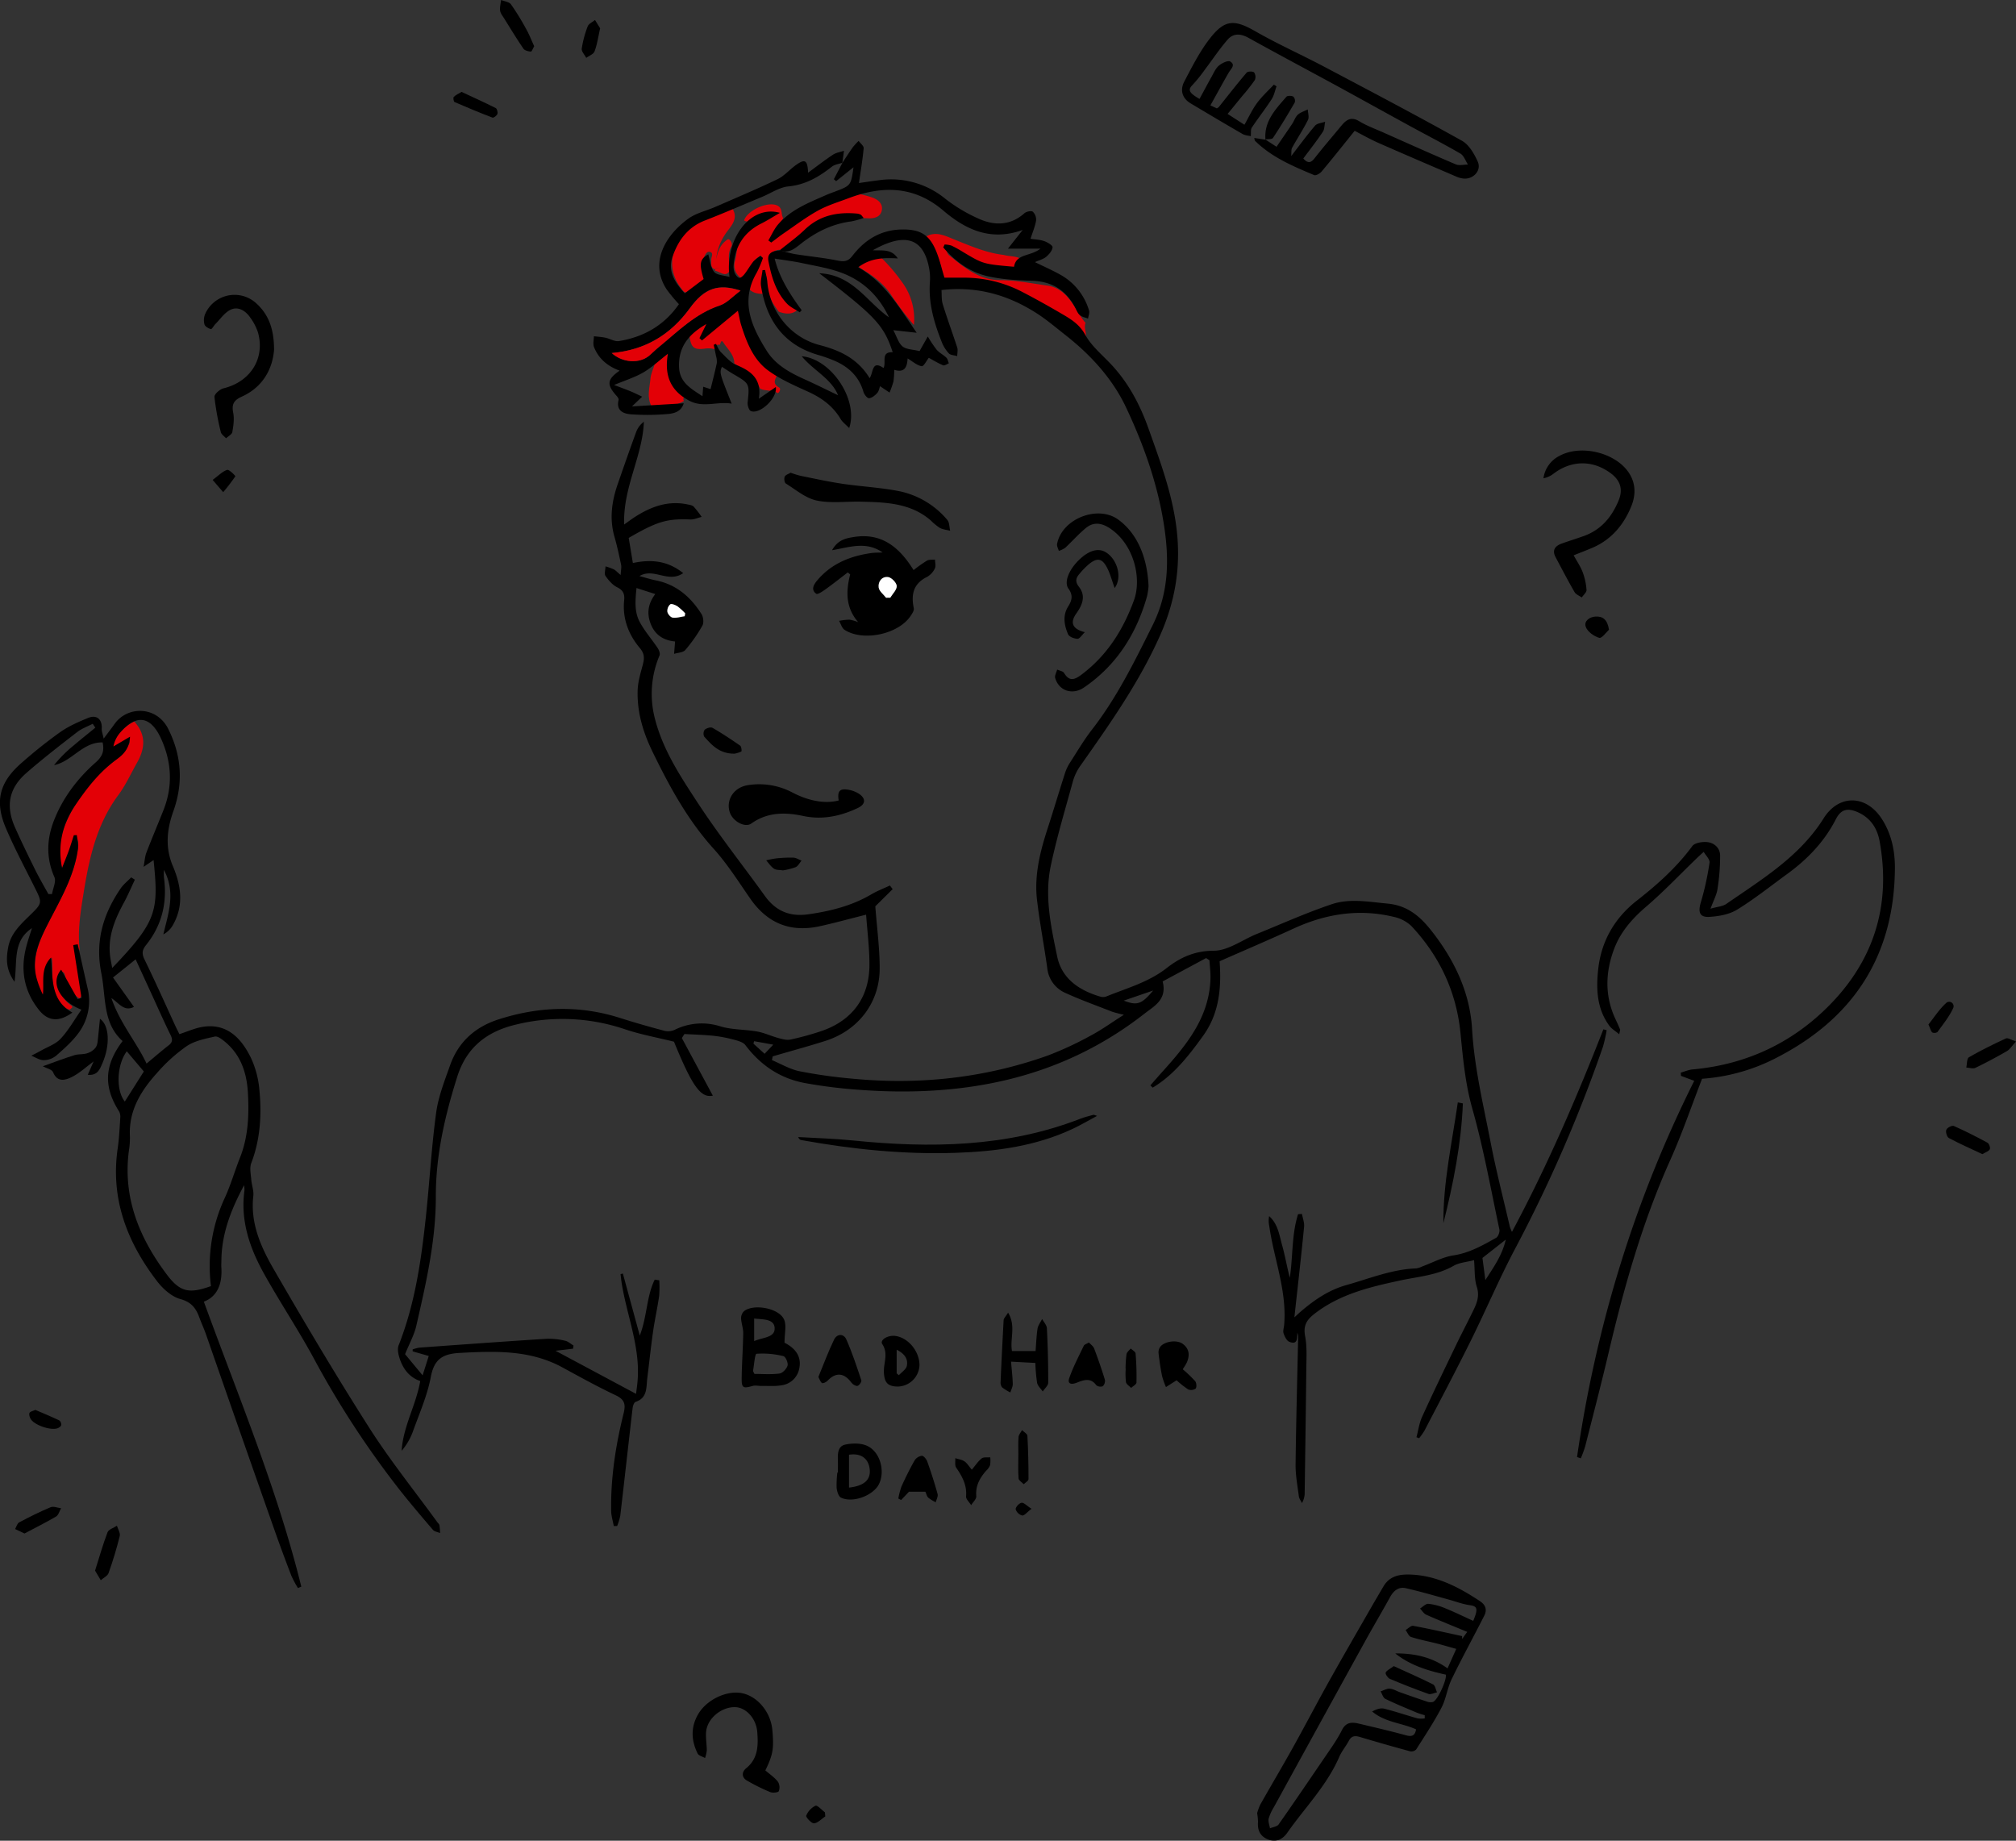 <svg xmlns="http://www.w3.org/2000/svg" id="Layer_1" data-name="Layer 1" viewBox="0 0 1034.49 944.55"><rect x="0" y="0" width="1034.49" height="944.55" fill="#333333" stroke="none"/><defs><style>.cls-1{fill:#e30006;}.cls-2{fill:#fff;}</style></defs><title>Lady Alopecia Bad Hair Day</title><path class="cls-1" d="M466.36,160a90.57,90.57,0,0,1,10.92,12.77,31.74,31.74,0,0,1,6.11,22,147.39,147.39,0,0,1-11.41-15c-3.84-5.94-9.39-10.2-15.47-13.75-1.05-.72-2.33-1.36-1-2.9C458.93,161.38,462.37,159.73,466.36,160Z" transform="translate(-14.43 -28.04)"></path><path class="cls-1" d="M414.34,156.18c-4.32.57-5.34,2.9-4.28,7,1.85,7.12,4,14,9.07,19.61a10.33,10.33,0,0,0,5.26,3.57c-3,3.23-6.58,3-10.33,1.63-2.63-3.63-5.32-7.23-5.62-12-1.17-2.1.36-4.69-1.08-6.66-.88-1.19-.28.94-1,.61h0a8.69,8.69,0,0,0,0,6.09l-.12,2.78c-2.5.05-4.91-.26-6.93-1.94-.15-4.74,3.17-8.17,4.63-12.29.57-1.62,2.22-3,1-5.44-3.94,2.07-5.26,6.17-7.71,9.25-.75.92-.64,3.32-2.95,2a7.87,7.87,0,0,1-2.68-8.5c.84-3.23.87-6.56,1.73-9.76,2.86-8,10.17-10.93,17.69-14.86-5.3.37-8.89,2.8-12.78,4.4a2.45,2.45,0,0,1-2-.55c1.84-5.2,11.87-9.69,16.74-7.75,3.3,1.31,2.05,4.52,3.32,6.63-1.75,3.44-5.61,5.69-5.32,10.74,12.07-12.5,27.38-18.7,43.45-23.46,2.51.69,5.08,1.22,7.52,2.1,3,1.06,5.54,3.06,5,6.44s-3.56,4.37-6.81,4.24l-3.92-.18c-6.25-3.59-17.76-1.59-24.82,4.57-3.25,2.84-6.46,5.71-9.8,8.45a14.49,14.49,0,0,1-4.55,3C416.22,156,415.33,156.57,414.34,156.18Z" transform="translate(-14.43 -28.04)"></path><path class="cls-1" d="M375.58,160.31c-.12,1.81-.16,3.62-.39,5.42-.25,2,3.06,4.07,1.5,5.11-3.32,2.21-6.23,4.91-9.52,7-1.54,1-2.73-1.29-3.69-2.55-8.57-11.28-3.27-28.11,11-34.42,5.11-2.25,10.53-3.83,15.81-5.72,2.66,4.24.38,7.66-2.08,10.81-3.71,4.76-6,10-6.19,15.16.51-3.69,1.88-7.74,6-10.37,1.13.25,1.53,1.15,1.87,2.1a3.68,3.68,0,0,1-.05,1.44c-2.2,3.75-1.34,7.65-.56,11.56-1.86,5.32-5.07,1.64-7.79,1.17a.92.92,0,0,1,.34-1.21,3.16,3.16,0,0,1,1.85-.28,2.49,2.49,0,0,0-1.27,0,1.9,1.9,0,0,0-1.19.72c-2.45-1-1.71-3.09-1.8-5-.07-1.34,1.33-3.32-.55-3.91S376.28,158.86,375.58,160.31Z" transform="translate(-14.43 -28.04)"></path><path class="cls-1" d="M413.53,219.68c-.89,2.5-3.33,5,.73,7.23.84.45.5,2.14-.72,2.9a6.89,6.89,0,0,0-4.37-1.28c-1.61-.31-3.31-.26-4.77-1.17-2.67-6-7.89-9.47-13.17-12.83,0-4.5-3.47-7.32-5.59-10.7-1.29-2-1.36.66-2,1.21-2.19-.81-1.27,1.89-2.48,2.19a11.71,11.71,0,0,0-5.27-.25c-5.35.65-6.81-.62-7.6-6.16,2.46-3.77,5.35-7,10.14-7.7l-.08-.08c-.67,2.47-3.21,4-3.63,8.14,6.92-4.94,12.7-9.6,17.68-15.27.61-.22.84-1.82,1.88-.53,1,11.37,5.64,21.15,12.95,29.83C409,217.32,411.61,218,413.53,219.68Z" transform="translate(-14.43 -28.04)"></path><path class="cls-1" d="M367.23,231.92c-1.2.07-2.85-.32-1.88,1.9-5.2,2.83-10.61,4.38-16.55,2.74-2.61-4.64-1-9.5-.59-14.26.23-2.58,1.51-5,2.21-7.52l7.22-7.83C355.75,217.53,358.43,225.87,367.23,231.92Z" transform="translate(-14.43 -28.04)"></path><path class="cls-1" d="M488.71,150c5.56-3.85,10.51-1,15.78,1.08,8.13,3.24,16.21,6.79,25.06,7.78,3.31,1,7.14.23,9.87,3-.85.74-2.53,1.6-2.44,2.21.7,5.14-2.57,2.71-4.89,3-10,1.31-17.47-4-25.28-8.74-1.91-1.15-3.74-2.81-6.35-2.37a3.09,3.09,0,0,0,1.42,3.42c7.61,6.12,15,12.34,25.79,12.42,8.07,0,16.13,1.68,24.18,2.79,6.93.95,10.9,5.93,14.38,11.31,1.71,2.64,3.08,5.49,5.25,7.82-1.07,2.61.77,5.24-.07,7.86-1.34-1.38-1.26-3.54-3.18-4.73-14.39-8.93-28.43-18.54-45.3-22.48a61.84,61.84,0,0,0-19.83-1.35c-3.48.33-4.93-.47-5.27-4.31A28.44,28.44,0,0,0,488.71,150Z" transform="translate(-14.43 -28.04)"></path><path class="cls-1" d="M83.3,398.27c6.09,6.58,5.7,13.63,1.54,21-3.21,5.64-5.9,11.67-9.75,16.83-11,14.84-14.85,32.11-17.7,49.78-1.55,9.65-3.2,19.32-2.11,29.18-1.51,3.72-.44,7.43,0,11.15v0c.45,3.21,1.6,6.32,1.49,9.62-.7,1.45,0,3.43-1.64,4.52A15.79,15.79,0,0,1,48,529.48c-.25-1.25-.47-3-2.16-2.75-1.49.23-1.45,2-1.62,3.27-.44,3.27,1.09,6.09,2.14,9a15.55,15.55,0,0,0,4.77,5.11,1.24,1.24,0,0,1,.39.9l-1.29,1.13c-5-1.14-6.23-5.36-7.73-9.35-2-5.23-.69-10.8-1.44-17.34-4.58,5.16-3.42,10.5-3.64,15.51.22,1.34,1.3,3-1.25,3.27-5.15-8.9-4.78-18-1.2-27.34,3.24-8.42,7.93-16.11,11.86-24.17,3.51-7.2,6.34-14.63,7.51-22.6a10.57,10.57,0,0,0-.85-7.05c-2.68,6-3.8,12-6.72,17.3-2.55-4.68-2.33-15.29,1.11-23.27a81.6,81.6,0,0,1,24.23-31.8c3.29-2.63,6.3-5.39,8.37-9.08.39-.69.91-1.51.1-2.26s-1.59-.22-2.23.26c-2.06,1.54-4.06,3.17-7,5.45C73.2,405.8,77.33,401.31,83.3,398.27Z" transform="translate(-14.43 -28.04)"></path><path d="M414.43,156.39a73.74,73.74,0,0,0,7.61,2c7.37,1.19,14.83,1.87,22.13,3.34,3.31.67,5.41.52,7.6-2.33,6.39-8.31,14.55-13.43,25.48-13.6,9.11-.14,14,2.48,17.51,11,1.77,4.24,2.79,8.79,4.31,13.73,2.89,0,6.18,0,9.48,0A64.52,64.52,0,0,1,539.31,178c7.09,3.68,14.07,7.61,21,11.68,4.33,2.56,8.26,5.17,11,10.16,3.13,5.68,8.54,10.14,13.12,15,9.11,9.64,15.05,21,19.46,33.43,6.14,17.28,12.56,34.41,14.48,52.87s-1,35.77-8.67,53c-10.83,24.31-26,45.7-41.14,67.21a25.92,25.92,0,0,0-3.68,8c-3.92,14.28-8.2,28.51-11.26,43-3.31,15.65.13,31.27,3.3,46.54,2.38,11.47,11.44,17.47,22.32,20.62a4.65,4.65,0,0,0,2.88-.14c10.6-4.31,21.71-7.31,31-14.6,6.88-5.37,14.32-8.84,24.11-8.87,7.37,0,14.7-5.6,22.09-8.6,12.76-5.18,25.37-10.85,38.4-15.24,9.27-3.13,19-1.25,28.71-.35,10.49,1,16.92,6.77,22.78,14.26,11.56,14.78,19.51,31.38,20.6,50.12,1.15,19.78,5.79,38.84,9.51,58.09,2.81,14.54,6.54,28.91,9.87,43.35a22.4,22.4,0,0,0,1.09,2.64c18.2-34,33.12-68.72,46.91-103.94l1.69.45a75.87,75.87,0,0,1-1.93,8.56,735.34,735.34,0,0,1-45,103.47c-8.26,15.59-15.14,31.89-23,47.71-7.61,15.35-15.64,30.49-23.54,45.7a33.81,33.81,0,0,1-2.76,3.92l-1.38-.5c.94-3.51,1.43-7.22,2.91-10.48,5.59-12.28,11.47-24.43,17.31-36.59,2.66-5.55,5.53-11,8.24-16.53,2.11-4.28,4.23-8.3,2.5-13.61-1.3-4-.95-8.54-1.4-13.65-3.69,1-7.51,1.19-10.48,2.89-8.52,4.9-18,5.51-27.25,7.5-15.61,3.35-31.19,7-44.26,17.22-3.92,3.06-5.72,6-4.7,11.36,1.07,5.65.65,11.61.6,17.44-.21,20.83-.53,41.66-.82,62.49a10.81,10.81,0,0,1-1.4,5.75c-.55-1.16-1.44-2.28-1.6-3.49-.7-5.44-1.73-10.92-1.67-16.37.24-21.66.84-43.31,1.31-65a5.52,5.52,0,0,0-.42-2.52c-.13,2.89.18,6.37-4.14,4.61-1.36-.55-2.38-2.71-2.92-4.35-.41-1.27.18-2.86.3-4.31,1.49-17.54-5.27-33.84-7.65-50.8a12.54,12.54,0,0,1-.06-5c4.55,4,5.23,9.78,6.71,15.07s2.44,11,3.9,16.56c1.65-10.86.89-22.08,4.24-32.64l2-.13c.39,2.2,1.3,4.45,1.09,6.59-1.38,14.23-3,28.44-4.56,42.66-.1.95-.21,1.9-.42,3.82,1.62-1.48,2.54-2.36,3.5-3.18,6.91-5.87,14.22-10.87,23.16-13.38,11.84-3.32,23.31-8.09,35.84-8.56a11.45,11.45,0,0,0,3.28-1.07c5.27-1.93,10.39-4.78,15.82-5.6,8.19-1.23,15-5.16,21.89-9,1.08-.6,2-3,1.7-4.34-4.39-20.68-8.12-41.57-13.86-61.88-3.64-12.86-4.8-25.75-6.09-38.81-2.08-21.12-10.67-39.44-25.11-54.89a18.69,18.69,0,0,0-8.9-4.74c-17.87-4.36-35-1.7-51.6,5.93-12.49,5.74-25.14,11.13-38,16.79.92,13,.07,26.41-8.42,38.18-7.34,10.18-15,20.13-25.91,26.67L604.72,585c2.08-2.36,4.14-4.73,6.24-7.07,12.37-13.73,24-27.86,24.61-47.63.1-3.17-.33-6.35-.52-9.52l-1.71-1.12-22.31,12c2.44,9.34-4.49,12.75-9.33,16.54-43.88,34.29-94.55,43.24-148.58,38.9a250.37,250.37,0,0,1-25.75-3.32c-12.64-2.36-22.67-9.14-30.45-19.44-1.12-1.48-3.58-2.18-5.56-2.71a71.3,71.3,0,0,0-10.71-2.07c-5-.52-10-.63-15-.92-.45.69-.9,1.38-1.34,2.07l15.9,29.55c-6.16,1.32-10.5-4.63-19.94-27.69-8.77-2.17-17.05-3.65-24.94-6.3a100,100,0,0,0-56.12-2.48c-14.94,3.54-25.36,11.64-30.14,26.74-6.33,20-11,40.25-11,61.24.08,22.76-5,44.61-10,66.52-1.1,4.8-3.62,9.28-5.78,14.64l9,10.86,3.15-9.94-8.26-2.37c0-.35,0-.7,0-1a18.94,18.94,0,0,1,3.53-.92c21.75-1.57,43.5-3.15,65.27-4.54a36,36,0,0,1,9.39,1c1.55.31,2.91,1.61,4.35,2.46-.07.54-.15,1.08-.22,1.63l-9,1.07,41.32,22.11c.24-2.09.63-4.59.81-7.1,1.29-17.13-5.47-33-8.15-49.44-.26-1.62-.41-3.26-.62-4.89l1.19-.31,8.68,31.83c3.83-9.93,3.41-20.1,7.67-28.7l2.33.34a57.09,57.09,0,0,1-.06,8c-.88,6.09-2.24,12.12-3.11,18.22-1.14,8-2,16.14-3,24.22-.55,4.7.12,9.92-6,11.95-.81.27-1.39,2.14-1.53,3.33-2.14,18.36-4.16,36.73-6.31,55.08a29.52,29.52,0,0,1-1.62,5.29l-1.71,0c-.48-2.62-1.33-5.25-1.36-7.88-.25-16.94,2.33-33.57,6.4-49.94,1.16-4.65.53-7.1-4.05-9.27-9.33-4.41-18.38-9.42-27.45-14.36-16.59-9-34.38-8.34-52.45-7.39-8.85.46-13.28,3.13-15,12.43-1.85,9.72-6,19-9.36,28.42a31.87,31.87,0,0,1-5.59,9.38c.76-12.47,7.35-23.33,9.55-35.78-5.65-1.93-8.94-6.35-10.68-11.91-.63-2-1.14-4.62-.41-6.44,8.41-21.28,11.59-43.64,14-66.15,1.88-17.7,2.85-35.52,5.24-53.15,1.13-8.3,4.33-16.4,7.16-24.39,4.23-12,12.88-19.69,24.84-23.54,20.69-6.65,41.5-7.4,62.41-.73,7.61,2.43,15.3,4.61,23,6.65a8.24,8.24,0,0,0,5.11-.63A31.23,31.23,0,0,1,384,554.68c6,1.84,12.66,1.56,18.94,2.67,3.68.66,7.16,2.33,10.79,3.32,2,.55,4.31,1.22,6.27.82A146.55,146.55,0,0,0,435,557.43c16.51-5.28,25.65-17.37,25.57-34.61,0-8.57-1.12-17.14-1.7-25.42-8.79,2.19-16.42,4.33-24.15,6-14.95,3.18-26.68-1.74-35.39-14.37-6-8.63-11.63-17.62-18.63-25.37-13.49-14.93-22.87-32.24-31.54-50.1-4.79-9.86-7.88-20.24-7.53-31.27.14-4.4,1.5-8.81,2.64-13.12.85-3.21,1-5.6-1.5-8.58-5.85-6.95-9-15.19-8.06-24.51.31-3.14-.42-5.13-3.57-6.68-2.39-1.17-4.41-3.55-6-5.82-.76-1.13,0-3.24,0-4.91a32.11,32.11,0,0,1,4.19,1.5c1,.49,1.74,1.39,3.58,2.94.13-2.45.51-3.93.23-5.28-1-4.72-2-9.46-3.33-14.08-2.76-9.4-1.48-18.47,1.65-27.46s6.23-17.93,9.51-26.84a11.71,11.71,0,0,1,3.86-5c-.65,17.74-10.77,33.59-10.12,52.74,2.31-1.64,3.68-2.67,5.11-3.61,8.33-5.43,17.17-8.82,27.34-6.72,1.13.24,2.52.42,3.24,1.16a51.25,51.25,0,0,1,4.08,5.26c-1.94.47-3.89,1.4-5.81,1.32-11.95-.46-16.84.9-31.63,9.46.69,4.11,1.39,8.32,2.14,12.88,9.28-1.95,17.71-1.29,25.82,5.18-7.62,5.39-15.1-2.93-22.43,1.53,3.1.82,5.73,1.67,8.42,2.21,10.49,2.1,17.85,8.51,23.37,17.22,1,1.55,1.33,4.53.49,6a79,79,0,0,1-8.79,12.53c-1.13,1.31-3.77,1.34-5.72,1.95l.49-6.35c-5.1-.49-9.88-2.7-12.33-8.62-2.31-5.59-1.63-10.65,2.18-15.71l-9.64-3.1c-.62,6.31-1.15,12.17,1.65,17.4,2.53,4.74,6.19,8.87,9.2,13.38.69,1,1.36,2.79,1,3.77a50.4,50.4,0,0,0-2.37,32.59c4.13,16.12,13.26,29.82,22.15,43.4,10.66,16.28,22.83,31.58,34.21,47.4,5.62,7.81,12.73,10.86,22.43,9.47,11.36-1.63,22.2-4.34,32.17-10.18,3-1.79,6.39-3.07,9.6-4.58l1.41,1.87-8.9,8.81c.84,11.26,2.28,21.65,2.24,32-.06,17.49-11,31.63-27.69,37-9,2.87-18.13,5.32-27.21,8l-.39,1.91c4.71,2,9.26,4.7,14.16,5.72a254.09,254.09,0,0,0,26.68,3.77c34.32,3.37,67.91-.2,100.46-11.73A172.08,172.08,0,0,0,574,559.51c5.56-2.92,10.69-6.66,17.15-10.76a59.7,59.7,0,0,1-6-1.55c-8-3.13-16.17-6.06-24-9.63a15.58,15.58,0,0,1-9.32-12.73c-1.62-11.71-3.91-23.33-5.27-35.06-1.49-12.84,1.69-25.14,5.66-37.26,3-9.32,5.8-18.73,8.8-28.06a23.36,23.36,0,0,1,2.64-5.35c3.61-5.6,7-11.39,11.08-16.64,12.89-16.57,22-35.24,31.31-53.92,8.29-16.71,8.38-34,5.56-51.74-3.32-20.9-10.42-40.77-19.37-59.73-7-14.82-18.2-27-31.2-37.19-5.08-4-10-8.2-15.5-11.63-14.36-9-30-13.43-48-11.39.18,2.27-.06,4.94.66,7.31,2.3,7.45,5,14.76,7.42,22.18.43,1.34,0,2.94,0,4.42-1.48-.44-3.4-.46-4.33-1.42a18.53,18.53,0,0,1-3.64-5.89c-3.9-9.81-6.83-19.84-6.05-30.62a27.52,27.52,0,0,0-.37-7c-2.91-15.85-12.42-18.66-28.93-9.4,4.78.32,9.52-.9,12.83,4.21-7.4-.45-13.9-.23-20.3,4.52,13.8,7.86,21,20.58,30,33.62l-12-1.33c1.79,3.34,2.63,6.61,4.74,8.34,1.95,1.59,5.26,1.53,8.73,2.39.92-1.65,2.34-4.15,4.22-7.48a64.94,64.94,0,0,0,4.53,6.77c1.4,1.59,3.44,2.6,5,4.09.7.68.87,1.91,1.28,2.9-1,.38-2.26,1.35-3,1-2.68-1.14-5.19-2.68-7.3-3.83-1.05,1.31-2.64,4.49-3.64,4.31-2.43-.42-4.59-2.4-7.23-4-.23,4.26-1.41,7.56-6.87,5.85a42.25,42.25,0,0,1-.4,6,47.87,47.87,0,0,1-2,5.68L466,226.21c-.3.8-.51,2.44-1.41,3.47-1.1,1.24-2.71,2.55-4.22,2.71-.85.1-2.48-1.89-2.85-3.2-2.36-8.24-8-13.22-15.61-16.35a74.92,74.92,0,0,0-7.55-2.63c-17.79-5.15-26.62-17.8-29.4-35.34-.42-2.63.46-5.47.74-8.21l1.33-.07c.4,2.17,1,4.32,1.17,6.5,1.4,15.14,12.09,28.19,26.74,32,10.43,2.69,19.67,7,25.72,17,2.06-2.94,1-9.43,7.14-5.21,1.58-2.8-1.65-8.35,4.71-8.1-4.55-13.81-8.57-18.16-37.69-40.52,17.21.71,24.54,14.82,35.78,22.62-5.19-11-13.34-18.81-24.48-22.92-6.36-2.34-13.19-3.44-19.86-4.86-4.65-1-9.39-1.57-14.33-2.37,2.37,9.64,7.77,18.24,13.88,26.5l-1,1.06c-2.21-1.47-4.8-2.58-6.58-4.47-5.69-6-7.93-13.78-9.47-21.67-.85-4.35,2.22-5.38,5.75-5.6ZM776.62,684.93c4-6.36,8.51-12.33,10.51-20.81l-12,9.42C775.61,677.13,776.11,681,776.62,684.93ZM365.78,344.26l.24-1.43a31.1,31.1,0,0,0-3.95-3.6c-1.08-.71-3-1.52-3.72-1a4.5,4.5,0,0,0-1.46,3.8c.22,1.16,1.64,2.82,2.71,3C361.6,345.22,363.71,344.54,365.78,344.26ZM591.07,541.5c6.92,2.66,9.15,1.9,15.1-5.19Zm-184.3,27.28,4.46-4.68-9.83-1.79c-.12.42-.24.84-.37,1.26Z" transform="translate(-14.43 -28.04)"></path><path d="M139.68,636.23c-6.44,12-11.41,24.37-11.64,38.12,0,1.5-.13,3,0,4.5.41,8-2,14.42-9,17.14,17.69,48.68,37.68,96.14,50,146.22l-1.73.73a55.42,55.42,0,0,1-3.36-6.31q-4.14-10.73-8-21.56Q138,764.13,120.28,713.17c-1-3-2.39-5.87-3.47-8.84-1.74-4.82-4-8.1-9.83-9.69-4.53-1.24-9-5.29-12-9.21-15.33-20-23.9-42.2-20.17-68,.76-5.26,1-10.61,1.35-15.93a5.64,5.64,0,0,0-.64-3.18c-8-12.56-7.63-23.56,1.81-36.07C67,553,68.88,539.71,66.43,527.47c-3.28-16.37.89-30.28,9.85-43.44,1.47-2.17,3.63-3.86,5.47-5.77l1.89,1.19c-1.85,3.9-3.52,7.89-5.57,11.67-4.95,9.08-8.76,18.38-6.91,29.06.25,1.45.54,2.9.86,4.56,23-24,23.88-29.19,21.22-55.36l-5.13,3.48c.6-3.16.69-5.35,1.44-7.3,2.81-7.31,5.88-14.51,8.76-21.79,4.85-12.29,4.26-24.45-1.11-36.43-5.13-11.45-12.52-13.71-21.68-2.68a15,15,0,0,0-2.88,6.41l8.51-5c-.29,6.19-3.52,9.22-6.84,11.64C65.5,424.1,59,432.46,53,441.34c-6.66,9.9-9.06,20.64-6.72,32.05,1.4-3.58,2.49-6.18,3.44-8.83s1.74-5.28,2.6-7.93l1.53-.07c.24,2.21.91,4.46.64,6.6-1.81,14.22-9,26.32-15.38,38.77-4.41,8.65-8.58,17.47-6,27.64a47.72,47.72,0,0,0,3.33,8.87c.74-6.44-1.41-13.31,4.19-19.06,1,10.58-.46,21.94,10.93,28.24-6.86,5-12.47,4.52-17.13-1.32-7.33-9.18-9.5-19.65-6.86-31.06.8-3.5,2-6.91,3.25-10.93-10.09,6.73-7.37,17.17-8.94,27.53-4.52-6.35-4.3-12-3.24-17.74,1.29-7,6.24-11.59,11-16.25,6.66-6.48,6.58-6.45,2.44-14.73-5-10-10.25-19.84-14.61-30.09-5.88-13.79-3.36-23.6,8-33.49a246.5,246.5,0,0,1,19.92-15.87c4.29-3,9.28-5.18,14.17-7.2,4.54-1.87,7.38.67,7.08,5.58-.07,1.26.47,2.55,1,5,2.51-3.37,4.12-5.47,5.66-7.62,6.51-9.13,21.51-9.32,27.51,2.75,6.87,13.81,7.72,27.75,2.58,42.12-3.37,9.42-4.28,18.69-.24,28.21,4.33,10.21,5.75,20.58-.3,30.73a11.94,11.94,0,0,1-4.6,4.26c2.55-10.83,6.5-21.36.3-33.07a33,33,0,0,0,0,3.84c1.79,12.86-1,24.56-9.18,34.72-2.07,2.57-2.22,4.49-.74,7.51,5.48,11.22,10.56,22.64,15.79,34,.69,1.47,1.44,2.91,2.08,4.21,3.91-1.29,7.42-2.87,11.1-3.59,13.16-2.56,20.82,5.82,25.71,16a49,49,0,0,1,4.24,16.33c1.2,12.68.47,25.27-4.19,37.43-.94,2.46-.21,5.62,0,8.44s1.37,5.66,1.06,8.38c-1.63,14.11,3.95,26.36,10.59,37.85,15.84,27.39,32,54.63,49,81.3,10.65,16.68,23.13,32.19,34.79,48.23.39.54,1,1,1.12,1.63a35.19,35.19,0,0,1,.34,4c-1.25-.53-2.89-.73-3.69-1.66-5.75-6.69-11.47-13.43-16.95-20.35A472,472,0,0,1,175.41,725c-8-14.75-17.38-28.78-25.55-43.47-7.3-13.12-12.11-27.07-10-42.53A13,13,0,0,0,139.68,636.23Zm-17,51.79a83,83,0,0,1,7.24-45.6c3-6.61,5-13.66,7.7-20.43,4.26-10.82,4.67-22.11,4-33.47-.61-10.11-3.7-19.32-11.87-26-1.47-1.21-3.65-2.91-5.09-2.58-5,1.13-10.31,2.17-14.41,4.9a83.16,83.16,0,0,0-15.15,13.67c-8.3,9.18-14.71,19.4-14,32.6a39.91,39.91,0,0,1-.54,7.47c-3.16,24.22,5.45,44.88,19.62,63.68C106.88,691.1,111.59,692,122.66,688ZM67.09,409c-10.35-.2-15.65,9.77-24.92,11.66a66.66,66.66,0,0,1,10.1-10.12c3.64-3.09,7.38-6.07,11.08-9.1l-1.35-2c-2.69,1.41-5.66,2.45-8,4.28-8.82,6.83-17.67,13.66-26.07,21-9,7.86-10.68,17-5.75,28,3.25,7.29,6.75,14.48,10.3,21.64,2.09,4.23,4.5,8.31,6.77,12.46l1.86,0c.48-2.94,2.24-6.42,1.24-8.7-4.24-9.67-4-19.15-.37-28.69,4.51-11.73,11.95-21.61,21.23-29.88C66.63,416.61,68.16,413.83,67.09,409ZM89.62,573.81c3.65-3,7.42-6.31,11.36-9.37,2.22-1.72,2-3.26.85-5.54-3.43-7-6.6-14.19-9.86-21.3-2.62-5.69-5.23-11.38-7.94-17.28l-11.61,9.32,10.76,15.08c-5.2,2.65-7.8-2.12-11.6-4.53C75.92,553,84.74,563.26,89.62,573.81Zm-10.14-6.3c-5.21,7.07-5.62,20.07-1,25.77l9.76-15.42Z" transform="translate(-14.43 -28.04)"></path><path d="M446.72,111.55c-1.82.65-4,.89-5.4,2-6.64,5.24-13.51,9.29-22.34,10.15-4.58.44-8.9,3.45-13.34,5.3-9.83,4.08-19.59,8.34-29.5,12.19-8.89,3.44-13.84,10.42-16.67,18.8-2.45,7.24,1.34,13.15,6.33,18.57l9.69-7.32c-2.38-8-2-10.12,2.38-12.7.91,3,1.13,6.69,3,9,1.4,1.74,4.94,1.74,7.9,2.63-2.55-19.56,10.82-37.25,25.87-32.9-3.76,2.17-6.52,3.95-9.44,5.41-8.84,4.4-13.54,11.53-14.3,21.29a8.82,8.82,0,0,0,.46,3.9c.45,1.11,1.4,2.47,2.4,2.74.71.19,2.07-1.08,2.77-2,1.63-2.1,2.91-4.47,4.59-6.53a18.42,18.42,0,0,1,3.5-2.68l1.32,1a57.59,57.59,0,0,1-3.14,7.44c-8.66,14.68-2.83,27.62,5,40.12,4.47,7.17,11.68,11.19,19.23,14.6,5.86,2.65,11.62,5.51,17.45,8.3-3.5-8.62-12.6-12.65-18.64-20,15.07,1.28,29.24,22.28,24.34,36.83-1.71-1.77-3.41-3-4.37-4.6-4-6.77-9.91-11-16.94-14.15-6.79-3.09-13.78-6.13-19.78-10.44C401.22,213,397.65,204.05,394.8,195c-.69-2.2-1.06-4.52-1.74-7.5l-18.42,15.23-1.29-1.18c1.1-2.25,2.21-4.5,3.55-7.22-9.08,5.14-14.58,11.88-14,22.44.42,7.65,6.2,10.76,12,14.59.13-1.76.22-3,.36-4.87l3.79,1.23c1.08-4.42,2.26-8.9,3.21-13.43a10.29,10.29,0,0,0-.44-3.68c-.35-1.89-.77-3.76-1.16-5.64l1.17-.48c.84,1.45,1.42,3.17,2.57,4.3,2.47,2.4,4.89,5.33,7.94,6.56,7.68,3.11,13.07,7.32,11.48,17.29l8.72-6c.87,5.83-8.38,14.23-12.84,12.32-1-.44-1.79-3-1.62-4.47,1-9.51,1.07-9.61-7.34-14.49-2-1.16-3.91-2.49-5.86-3.74-1.28,3.12-1.28,3.12,5,18.9-7.52-1.25-14.58,2.31-21.78-1.51-9.58-5.09-12.9-12.93-10.93-24.09-4.67,3.62-8.36,7.11-12.63,9.6s-9,3.94-15,6.43c3.67,1.4,6.21,2.31,8.7,3.35,1.94.8,3.81,1.76,5.7,2.65l-5.21,5L365.28,235c-1.31,4.32-5,5.21-8.18,5.48a118.22,118.22,0,0,1-18.91.16c-3.91-.29-7.71-1.9-6.33-7.41.14-.56-.51-1.46-1-2-5.21-5.83-5-8.45,1.53-13-6.18-2.26-10.81-6.12-13.16-12.13-.63-1.6-.06-3.67-.05-5.52,2,.24,4,.35,5.93.76,2.33.49,4.76,2.07,6.9,1.73,12.85-2.1,23.37-8.17,30.8-18.95a88.2,88.2,0,0,1-6.16-7.38c-9.52-14.32-.09-28.48,10.94-36.46,4.05-2.94,9.39-4.09,14.1-6.16C392.29,129.48,403,125,413.4,120c3.64-1.76,6.42-5.2,9.83-7.53,4.32-3,5.59-2.2,5.86,4.19,4.58-3.35,8.57-6.47,12.79-9.25,1.61-1.06,3.74-1.35,5.63-2q-.43,3.12-.85,6.24ZM328.32,209.2c5.54,5,14.11,5.54,19.13,1.39,1.66-1.38,3.17-3,4.84-4.32,9.87-8.06,18.82-17.32,31.46-21.51,3.67-1.22,6.61-4.63,10.69-7.62-11.48-3.74-18.56-1.22-26,9C358.57,199.75,345.63,207.67,328.32,209.2Z" transform="translate(-14.43 -28.04)"></path><path d="M823.67,775.71c9.82-67.46,29.55-131.92,60.14-193.05L877,580.11c0-.55-.07-1.1-.1-1.65,2-.57,4-1.47,6.06-1.65,24.93-2.24,47-11.61,65.39-28.31,26.15-23.79,37-53.49,30.59-88.75-1.21-6.71-4.7-12.08-11.25-14.95-5.29-2.32-8.61-1.47-11.2,3.6-5.92,11.58-14.61,20.59-25,28.14-8.48,6.17-16.71,12.76-25.62,18.24-4,2.47-9.35,3.44-14.17,3.74-5.2.34-6-2.42-4.5-7.46a145.64,145.64,0,0,0,4.46-20.35c.26-1.66-1.92-3.69-3-5.55-1.22,1.12-2.45,2.23-3.65,3.38-8.6,8.29-16.83,17-25.89,24.76-7.15,6.12-13.11,12.91-16.4,21.63-4.58,12.12-4.91,24.37.82,36.37.79,1.65,1.52,3.33,2.22,5,.11.25-.09.63-.44,2.46-2-1.69-3.84-2.73-5-4.27-6.53-8.77-6.9-19-5.78-29.19,1.59-14.41,8.5-26.27,19.88-35.17,10.56-8.25,20.41-17.07,28.41-27.93,1.23-1.67,5-2.26,7.43-2.06,3.77.3,6.77,3,6.83,6.85a107.48,107.48,0,0,1-1.35,17.26c-.45,3.06-2.07,5.94-3.59,10.09,3.23-1,6.17-1.09,8.21-2.51,18.3-12.69,37.57-24.27,49.85-43.87,7.77-12.4,21.8-12.22,29.88.34,4.93,7.64,6.75,16.37,6.69,25.29-.32,44.87-21.24,77-60.88,97.3a97.46,97.46,0,0,1-38.07,10.71c-5.56,14.34-10.3,28.31-16.32,41.71-14.26,31.79-23.67,65-31.63,98.83-3.77,16-7.94,32-12,48a65.44,65.44,0,0,1-2.26,6.23Z" transform="translate(-14.43 -28.04)"></path><path d="M659.52,958.43a25.39,25.39,0,0,1,1.66-4.46c5.4-9.56,11-19,16.36-28.59,6.15-11,12-22.24,18.13-33.27,7.21-12.92,14.62-25.73,22-38.58,2.19-3.83,4.44-7.63,6.67-11.44,3.54-6,9.43-6.37,15.35-6,12.83.88,23.77,6.68,34.24,13.62,2.89,1.92,3.61,4.47,2.18,7.31-5.52,10.93-11.44,21.66-16.77,32.67-2.25,4.64-2.86,10.1-5.23,14.65-3.87,7.4-8.52,14.39-13,21.45a3.52,3.52,0,0,1-3.07.93q-12.9-3.51-25.72-7.34c-2.54-.77-4.39-.67-5.78,2s-3.61,5.25-4.85,8.12c-6.36,14.76-17.68,26.1-26.7,39-2.23,3.2-5.47,5-9.56,3.55s-5.84-4.6-5.47-9A30.76,30.76,0,0,0,659.52,958.43Zm107.8-93c-7.24-3-14.16-5.77-21-8.79-1.29-.57-2.16-2.1-3.22-3.2,1.43-.85,2.93-2.52,4.28-2.41a30.2,30.2,0,0,1,8.59,2.25c4.89,2,9.63,4.31,14.44,6.5,2.59-6.26,2.13-7.54-1.83-8.07-3.65-.5-7.17-1.88-10.75-2.86-7.31-2-14.58-4.15-22-5.83-3.66-.84-6.26,1.24-8.07,4.52-4.17,7.57-8.58,15-12.76,22.57q-23.51,42.62-46.91,85.29a23.4,23.4,0,0,0-2.66,5.87c-.34,1.53.41,3.29.68,4.95,1.51-.64,3.64-.85,4.44-2,8.12-11.54,16-23.22,24-34.91,3-4.4,6.11-8.75,8.47-13.47,2.1-4.2,5.16-4.17,8.74-3.32,8.09,1.92,16.2,3.8,24.23,6,3.21.88,4.58-.09,5.09-3.08-7.46-3.34-16-3.58-22.55-9.18,2.16-1.11,4.31-1.89,6.15-1.43,5.79,1.44,11.44,3.39,17.18,5a14,14,0,0,0,3.66,0l0-1.65a39.3,39.3,0,0,1-3.77-1.18c-5.52-2.33-11.07-4.58-16.45-7.2-1.16-.57-1.63-2.53-2.43-3.85,1.58-.5,3.18-1.48,4.72-1.38,1.75.11,3.43,1.2,5.15,1.81,4.55,1.6,9.09,3.22,13.67,4.73a5.34,5.34,0,0,0,3.34.27c2.62-1.1,7.12-11.52,6.63-14-9.5-2.08-18.39-4.86-26-10.9,9.65-.06,18.71,1.79,26.84,7.68,1.51-3.38,2.89-6.48,4.47-10-3.65-1-6.65-1.92-9.69-2.7-4.51-1.15-9.11-2-13.53-3.44-1.18-.38-1.86-2.32-2.77-3.55,1.31-.76,2.77-2.36,3.89-2.15,8.41,1.55,16.75,3.47,25.11,5.27,0,.49,0,1,0,1.47Z" transform="translate(-14.43 -28.04)"></path><path d="M663.62,99.55l5.85,3.81c2.87-4.2,5.51-8,8.08-11.84,1-1.52,1.57-3.47,2.86-4.64s3.37-1.82,5.1-2.69c.07,1.83.8,4,.08,5.42-2.46,4.89-5.49,9.48-8.14,14.28-.5.91-.27,2.22-.46,4.25,4.7-6.07,8.28-11,12.28-15.64,1.06-1.23,3.4-1.34,5.15-2-.38,1.76-.28,3.83-1.21,5.21-3.12,4.68-6.61,9.11-10,13.67,2.06,2.28,3.65,2.59,5.68,0,4.52-5.76,9.29-11.32,14-17,2.43-2.91,4.91-4.61,9-2.14,3.79,2.32,8.06,3.86,12.15,5.68,12.44,5.53,24.85,11.13,37.39,16.45,1.79.76,4.17.11,6.28.12-1.27-1.93-2.11-4.61-3.91-5.65-8.62-5-17.53-9.58-26.3-14.37-11.82-6.46-23.58-13-35.41-19.47-15.63-8.52-31.36-16.86-46.92-25.5-4.09-2.27-7.83-2.53-10.83.91-4.1,4.72-7.59,10-11.38,15a81.36,81.36,0,0,1-6.61,8.24c-2.47,2.48-1.88,4,3.6,7.15,2.13-3.92,4.21-7.86,6.4-11.75,1-1.87,2-4.05,3.55-5.34s4.6-2.8,5.77-2.12c3,1.74.35,3.82-.77,5.76-3.14,5.44-6.14,11-9.37,16.77l3.31,1.53a5,5,0,0,0,1-.68c4.74-5.91,9.38-11.91,14.3-17.67.59-.7,3.17-.74,3.83-.08a4.09,4.09,0,0,1,.34,3.94,97.28,97.28,0,0,1-6.48,8.21c-2.37,2.92-4.75,5.82-7.46,9.13L653,92.05c2.23-3.91,4-7.84,6.54-11.25s5.67-6.24,8.56-9.33l1.37.87c-.81,2.21-1.25,4.66-2.5,6.59-3.24,5-6.91,9.67-10.2,14.61-.63.94-.33,2.49-.52,4.38-1.29-.33-3-.4-4.25-1.14-8.93-5.16-17.78-10.43-26.64-15.72-4.5-2.69-5.43-7-3.23-11.17,4.07-7.75,8.08-15.73,13.48-22.54,7.57-9.55,12.54-9.25,23.13-3.18,11.36,6.51,23.37,11.86,35,18,23.69,12.52,47.41,25,70.8,38.05,3.65,2,6.38,6.72,8.19,10.78,2.08,4.68-2.56,9.38-7.7,8.61a11.53,11.53,0,0,1-2.89-.77c-13.43-5.77-26.87-11.51-40.24-17.4-4.09-1.8-8-4-12.34-6.27-5.74,7.13-11.27,14.11-17,20.94-.84,1-2.91,2.15-3.79,1.78-10.83-4.56-21.71-9.09-30.28-17.54-.29-.29-.28-.88-.46-1.53l5.78.91Z" transform="translate(-14.43 -28.04)"></path><path d="M446.72,111.55l-.06.07c1.78-2.67,3.5-5.38,5.37-8a34.62,34.62,0,0,1,3-3.28c.91,1.26,2.69,2.6,2.58,3.77-.54,6-1.57,11.93-2.42,17.85,2.94-.41,6.69-1,10.46-1.46a43.76,43.76,0,0,1,33.66,9.38,81.17,81.17,0,0,0,18.28,10.8c7.71,3.21,15.63,2.92,22.47-3.19,1-.9,3.57-1.44,4.35-.82a5.66,5.66,0,0,1,1.67,4.59c-.51,3-1.79,6-2.85,9.29,2.3.37,4.78.43,7,1.21,1.7.59,4.38,2.19,4.31,3.15-.14,1.73-1.76,3.64-3.25,4.89s-3.55,1.73-5.79,2.75c4.59,2.26,9,4.18,13.21,6.55a31.13,31.13,0,0,1,14.56,18.31c.37,1.2-.32,2.73-.52,4.11-1.42-.56-3.09-.82-4.2-1.75s-1.66-2.46-2.36-3.78c-4.67-8.85-11.76-13.52-22-13.86-7.61-.25-15.36-.64-22.74-2.3-9.34-2.09-16.91-7.61-23-14.83.24-.5.47-1,.7-1.49a12.83,12.83,0,0,1,3.51.55,62.8,62.8,0,0,1,6.11,3.39c10.22,6.09,10.21,6.09,26,7.48,1.11-6.86,8.4-5.18,13.54-9.3H531.65l7.56-9.59c-16.43,5.92-29.26-.18-40.65-9.88-15-12.81-31.32-12.95-48.66-6.43-5.3,2-10.81,3.66-15.72,6.37-6.18,3.42-11.86,7.75-17.71,11.74-2.15,1.47-4.19,3.11-6.28,4.67l-1.49-1.09c1.65-2.76,2.94-5.83,5-8.22,6.53-7.56,15.63-11.12,24.46-15,1.52-.68,3.09-1.23,4.65-1.82,8.28-3.15,8.29-3.15,9.58-12.5L443.48,121l-1.16-1Q444.53,115.79,446.72,111.55Z" transform="translate(-14.43 -28.04)"></path><path d="M454.8,347.29c-6.54-7.57-6.29-15.84-4.12-24.48l-1.19-1.06c-3.67,2.8-7.28,5.68-11,8.36-1.63,1.17-4.45,3.16-5.2,2.63-2.87-2.05-1.32-4.71.47-6.85,7.26-8.63,16.95-12.54,27.81-14.06,1.57-.22,3.19-.17,5.77-.3-8.5-5.84-16.61-2.77-25.95-1.15,3-5.47,7.36-6.17,11.31-6.8,14.18-2.23,23.27,5.3,30.52,17a76.12,76.12,0,0,1,6.87-4.86c1.12-.63,2.74-.38,4.14-.53,0,1.52.54,3.3-.07,4.5a9.78,9.78,0,0,1-3.95,4.35c-7.08,3.45-8.36,9-6.88,16.09.25,1.18-.84,2.82-1.65,4-6.25,9.37-24.36,13.26-33.86,7.11-1.36-.88-1.9-3-2.82-4.62a31,31,0,0,1,5.38-.6A21,21,0,0,1,454.8,347.29Zm14.31-12.52,2.16,0c1.21-2,3.41-4.06,3.31-6-.09-1.67-2.64-4.32-4.38-4.57-3.24-.45-5.3,2.34-4.88,5.37C465.58,331.42,467.78,333,469.11,334.77Z" transform="translate(-14.43 -28.04)"></path><path d="M821.94,313c1.68,3.08,3.51,5.7,4.6,8.6a32.29,32.29,0,0,1,2,9.14c.09,1.24-1.58,2.59-2.45,3.89-1.26-.91-3-1.55-3.7-2.78C819,326,815.89,320,812.69,314c-1.9-3.56-.39-5.73,3-7,3.76-1.35,7.58-2.52,11.34-3.86,9-3.19,14.5-9.82,18-18.33,2.35-5.76.82-10.35-4.17-14-9.3-6.86-20.29-6.64-29.5.49a11.94,11.94,0,0,1-4.92,2.16A15.14,15.14,0,0,1,814.6,262c10.88-6,28.53-1.83,35.52,8.43,3.68,5.4,3.8,11.4,1.46,17.22-3.86,9.59-10.13,17.17-19.86,21.41C828.56,310.41,825.32,311.63,821.94,313Z" transform="translate(-14.43 -28.04)"></path><path d="M603.8,328.82a34.39,34.39,0,0,1-.83,5.39c-5.47,19.2-15.61,35.23-32.32,46.63-5.87,4-12.8,1.75-14.75-4.84-.37-1.25.6-2.9,1-4.37,1.21.57,3,.8,3.55,1.76,2.68,4.42,5.29,3.56,8.85.9,13.18-9.84,21.44-23,27-38.2,4.11-11.23.06-28.88-12.54-37.07-4.18-2.71-8.21-3.19-12-.13s-7.13,6.92-10.78,10.29a12.21,12.21,0,0,1-3.23,1.54c-.32-1.18-1.09-2.45-.89-3.53,2.42-12.93,20.82-20.18,31.35-12.55C598.51,302.13,603.21,314.89,603.8,328.82Z" transform="translate(-14.43 -28.04)"></path><path d="M444.8,438.79c-.77-4.69.48-6.22,4.69-5.54a14.94,14.94,0,0,1,5.54,2c3.84,2.47,3.68,5.46-.44,7.42-8.91,4.21-18.22,6.18-28,4.08-9.38-2-18.36-2-26.64,3.88-3.34,2.36-9.71-1.25-11.12-6-1.89-6.41,2.32-12.63,9.43-13.7a36.42,36.42,0,0,1,22.73,3.75C429.66,439.22,438,440.56,444.8,438.79Z" transform="translate(-14.43 -28.04)"></path><path d="M155.06,207.59c-.76,9.46-5.49,19-16.6,24-4.16,1.89-5.19,4-4.36,8.27.62,3.16.13,6.65-.46,9.88-.22,1.22-2.09,2.15-3.2,3.21-.93-1.05-2.43-2-2.7-3.18a138.25,138.25,0,0,1-3.27-18.06c-.12-1.37,2.76-3.95,4.64-4.4,13.78-3.34,21.45-15.31,17.7-28.66a27.1,27.1,0,0,0-4.13-7.87c-2.38-3.39-6.1-5.62-9.92-3.81-3.09,1.47-5.29,4.83-7.84,7.39-.84.84-1.78,2.69-2.27,2.56-1.27-.35-3-1.34-3.3-2.43a8.27,8.27,0,0,1,.32-5.24,16.48,16.48,0,0,1,26-5.8C152.17,189.24,155.06,196.63,155.06,207.59Z" transform="translate(-14.43 -28.04)"></path><path d="M407.16,936.53c2.36,2,4.78,3.65,6.48,5.82a5.55,5.55,0,0,1,.42,4.81c-.3.71-3.12,1-4.38.48a96.82,96.82,0,0,1-12-5.94c-2.78-1.64-2.65-4.43-.37-6.28,6.16-5,6.25-11.71,5.7-18.67-.54-6.77-5.65-12.5-11.26-12.69-7.15-.23-14.46,5.84-15,12.77-.23,3.12.36,6.3.36,9.45a17.54,17.54,0,0,1-.89,3.88c-1.31-.76-3.27-1.2-3.82-2.33-3.35-6.83-3.61-13.72.47-20.47,4.44-7.35,14.92-12.2,22.68-10.4,8,1.86,14.47,9.95,15.22,19C411.59,925.47,411.09,928.37,407.16,936.53Z" transform="translate(-14.43 -28.04)"></path><path d="M420.13,270.62a52.85,52.85,0,0,0,5.1,1.58c7.11,1.43,14.2,3,21.37,4.07,9.67,1.44,19.5,1.91,29.07,3.78a43.7,43.7,0,0,1,24.87,14.79c1.12,1.3,1,3.67,1.46,5.55-1.79-.46-3.74-.62-5.31-1.47a27.89,27.89,0,0,1-4.61-3.79c-10.35-9-23.07-9.35-35.76-9.66-7.63-.19-15.5.95-22.82-.59-5.65-1.2-10.69-5.54-15.84-8.74-.7-.43-1-2.59-.54-3.54S419.12,271.23,420.13,270.62Z" transform="translate(-14.43 -28.04)"></path><path d="M417,717.05a23.38,23.38,0,0,1,2.45,1.44c4.07,2.8,6.15,6.63,5.15,11.58a10.64,10.64,0,0,1-9.11,8.82c-3.4.59-6.95.28-10.44.33-1.48,0-3.05-.38-4.42,0-4.94,1.4-5.69,1.09-5.62-4.17.11-7.66.69-15.32.8-23,0-2.5-1-5-1.1-7.53a5,5,0,0,1,1.53-3.68c5-3.92,18-1.52,20.53,4.32C418.1,708.21,417,712.27,417,717.05Zm-15.5,16c4.1,0,8.55.38,12.88-.19,1.62-.21,3.71-2.41,4.18-4.09.38-1.39-1-4.6-2.14-4.84a44.29,44.29,0,0,0-13.77-1.21c-.89.09-1.24,5.69-1.8,8.76C400.83,731.73,401.11,732.05,401.53,733Zm-.08-16.85c4.67-2,10.93-1.73,10.49-6.92-.39-4.6-6.17-4.11-10.49-4.66Z" transform="translate(-14.43 -28.04)"></path><path d="M577.38,600.65c-4.55,2.43-8.37,4.7-12.37,6.58-19.08,9-39.5,11.69-60.27,12.38-26.58.89-52.89-1.82-79-6.53-.61-.11-1.22-.29-1.73-1.57,9.36.56,18.75.79,28.06,1.75,39.68,4,78.88,3.54,116.75-11.16,2.16-.84,4.43-1.38,6.67-2C575.72,600,576.07,600.25,577.38,600.65Z" transform="translate(-14.43 -28.04)"></path><path d="M531.72,701.62c4.17,6.84.85,13.46,2,19.69h12.1c.3-3.63.42-7.57,1-11.43.28-1.75,1.54-3.33,2.36-5,.86,1.58,2.37,3.13,2.45,4.74.47,9.3.72,18.61.68,27.91,0,1.52-1.82,3-2.8,4.54-1-1.46-2.56-2.81-2.89-4.41a85.9,85.9,0,0,1-.91-10.23l-12.47-.67c.34,4.13.8,7.83.88,11.53,0,1.42-.8,2.85-1.24,4.28a25.55,25.55,0,0,1-4.23-2.61,4,4,0,0,1-.78-2.8c.45-10.6,1-21.19,1.57-31.78C529.56,704.45,530.54,703.57,531.72,701.62Z" transform="translate(-14.43 -28.04)"></path><path d="M56.21,546.15c-11.48-4.48-16-14.1-10.39-20.52,2.83,5.07,5.63,10.07,8.43,15.07l2-.6L52,513l2.31-.42c1.67,7.42,3.3,14.85,5,22.26A27.55,27.55,0,0,1,55,557.73c-3.21,4.51-7.53,8.31-11.72,12a10.39,10.39,0,0,1-6.41,2.33c-2.12,0-4.25-1.46-6.37-2.29,1.69-.88,3.4-1.72,5.05-2.66,3.42-1.94,7.5-3.31,10-6.07C49.55,556.78,52.47,551.53,56.21,546.15Z" transform="translate(-14.43 -28.04)"></path><path d="M444.39,783.67c0-2,.06-4,0-6-.12-3.44-.15-7.48,3.71-8.33,3.62-.79,8.15-.86,11.37.66,6.71,3.18,9.22,13,6,19.59-2.93,5.89-13.47,9.87-19.51,6.94-1.27-.62-2-3.19-2.22-4.94a50.65,50.65,0,0,1,.39-8Zm5.7-9.15v16.87c7.74-.85,11.19-4,10.63-9.34C460.13,776.45,456.27,773.58,450.09,774.52Z" transform="translate(-14.43 -28.04)"></path><path d="M586.4,329.77c-1.41-3.89-2.27-7.26-3.82-10.28-2.57-5-5.12-5.45-9.45-1.9a39.64,39.64,0,0,0-4.85,5c-1.75,2-2.28,3.92-.22,6.54,3.72,4.75,1.75,9.39-1.35,13.74-3.29,4.63-2.11,7.93,4.41,9.58-1.57,1.48-2.71,3.42-3.79,3.38-1.7-.06-4.28-1-4.84-2.36-2-4.64-2.85-9.68.11-14.3,2-3.17,2.48-5.79.1-9.08s.2-9.53,5.12-14.44,9.81-6.57,13.71-4.41C587.59,314.61,590.55,324.19,586.4,329.77Z" transform="translate(-14.43 -28.04)"></path><path d="M59.47,579.56l3-6.87c-3.79,2.79-7.25,6.1-11.35,8.1-3.16,1.54-7.31,2.8-9.48-2.6-.56-1.41-3.34-1.94-5.25-3,5.81-2.07,11-4.1,16.28-5.71,2.63-.8,5.3,0,8.27-1.72,2.62-1.55,3.33-2.95,3.6-5.34.43-3.75.77-7.52,1.18-11.6,4.88,3.31,5.28,13.56,1.28,22.77C65.7,576.6,64.53,580.08,59.47,579.56Z" transform="translate(-14.43 -28.04)"></path><path d="M486.25,728.54a11.38,11.38,0,0,1-11.19,11c-5.16-.06-6.84-2.09-7.07-7.33-.2-4.77,2.41-9.56-.81-14.42-1.42-2.14,2.76-4.76,6.79-4.21C480.53,714.53,486.26,721.49,486.25,728.54Zm-11.7,4.2,1.11,1c1.42-1.58,3.7-3,4.09-4.76.79-3.64-1.22-6.34-5.2-8.34Z" transform="translate(-14.43 -28.04)"></path><path d="M434.38,734.61c2.74-6.63,5.08-13.05,8.05-19.16,1.51-3.1,4.92-3.15,6.28-.11,3,6.8,5.35,13.91,7.7,21,.24.72-1.06,2.64-1.94,2.85s-2.47-.73-3.12-1.62c-3.7-5.14-8.08-5.52-12.29-1-.66.72-2.31,1.49-2.82,1.16C435.35,737.16,435,735.75,434.38,734.61Z" transform="translate(-14.43 -28.04)"></path><path d="M621.33,730.66a66.32,66.32,0,0,1,6.39,6.11c.7.86.86,3.14.23,3.83a4,4,0,0,1-3.87.38,47.68,47.68,0,0,1-5.89-4.66l-5.46,3.48a39.89,39.89,0,0,1-2-5.67c-.78-3.89-1.36-7.83-1.81-11.77a4.86,4.86,0,0,1,.86-3.18c2.13-2.86,8.48-3.75,11.47-1.61,3.56,2.56,3.79,6,2.12,9.76A33.31,33.31,0,0,1,621.33,730.66Z" transform="translate(-14.43 -28.04)"></path><path d="M489.29,793.52h-8.45l-4,4.24L475.4,797a37.26,37.26,0,0,1,1.63-6.21c2.05-4.53,4.25-9,6.7-13.32a5.24,5.24,0,0,1,3.76-2.4c.93,0,2.34,1.73,2.78,3,1.94,5.47,3.73,11,5.27,16.6.34,1.23-.59,2.81-.93,4.24a21.15,21.15,0,0,1-3.87-2.36C490,795.82,489.75,794.53,489.29,793.52Z" transform="translate(-14.43 -28.04)"></path><path d="M573.19,716.91c.95,1.06,2.25,1.93,2.7,3.12,2,5.29,3.85,10.63,5.5,16a3.77,3.77,0,0,1-1.09,3.35,3.47,3.47,0,0,1-3.37-.57c-2.95-4.11-6.79-2.5-10-1.24s-4.75.28-3.84-2.33c2-5.75,4.88-11.21,7.52-16.73C570.94,717.93,572,717.66,573.19,716.91Z" transform="translate(-14.43 -28.04)"></path><path d="M765.09,594.25c-.84,20.86-4.93,41.23-10,61.48-.16-21,4.44-41.37,7.4-62Z" transform="translate(-14.43 -28.04)"></path><path d="M513.11,782.2c1.82-2.16,3.19-4.31,5.07-5.8,1-.78,2.9-.4,4.39-.55a15.74,15.74,0,0,1-.1,4.07,8.31,8.31,0,0,1-2,2.81c-3.27,3.74-5.54,7.74-5.07,13.07.12,1.45-1.7,3.06-2.63,4.6-.92-1.51-2.73-3.1-2.61-4.52.5-5.79-2-10.24-5.07-14.74-.8-1.18-.35-3.2-.48-4.84,1.6.51,3.41.72,4.74,1.63S511.69,780.56,513.11,782.2Z" transform="translate(-14.43 -28.04)"></path><path d="M414.53,156.48c4.36-3.56,9-6.87,13-10.74,7.62-7.26,16.71-9,26.7-8.1a5.25,5.25,0,0,1,1.88.57c.39.2.63.68,1.52,1.69a47.28,47.28,0,0,1-6.33,1.75c-9.67,1.25-18,5.31-25.65,11.27-3.17,2.47-6.46,5.59-11.21,3.48Z" transform="translate(-14.43 -28.04)"></path><path d="M288.55,51.78c-.63,1-1.22,2.76-1.7,2.73-1.33-.09-3.16-.53-3.82-1.49-3.48-5.07-6.66-10.34-9.91-15.55-.79-1.27-1.87-2.57-2.06-3.95-.24-1.77.29-3.65.49-5.48,1.74.71,4.14.93,5.08,2.23A125.14,125.14,0,0,1,284.46,43C286,45.73,287.13,48.68,288.55,51.78Z" transform="translate(-14.43 -28.04)"></path><path d="M63.21,834c2.15-6.8,4-13.35,6.39-19.66.59-1.52,3.17-2.27,4.83-3.38.53,1.77,1.83,3.74,1.45,5.29-1.6,6.43-3.52,12.79-5.74,19-.54,1.51-2.66,2.46-4,3.67Z" transform="translate(-14.43 -28.04)"></path><path d="M1048.92,562.48c-2.15,2.34-3.13,4-4.6,4.9-5.33,3.07-10.76,6-16.3,8.64-1.22.58-3-.09-4.6-.18.41-1.81.24-4.64,1.33-5.27,6.16-3.56,12.56-6.71,19-9.66C1044.79,560.45,1046.58,561.71,1048.92,562.48Z" transform="translate(-14.43 -28.04)"></path><path d="M1031.66,620.27c-5.86-2.76-11.63-5.29-17.18-8.25-1-.53-1.75-3.07-1.32-4.21s2.92-2.36,3.81-2c5.9,2.6,11.67,5.54,17.34,8.62.82.44,1.56,2.61,1.17,3.35C1034.91,618.86,1033.26,619.31,1031.66,620.27Z" transform="translate(-14.43 -28.04)"></path><path d="M251.27,75.2c5.91,2.75,11.79,5.4,17.54,8.29.68.34,1.15,2.17.87,3s-1.94,2.12-2.49,1.91c-6.57-2.5-13.07-5.19-19.51-8-.47-.2-.8-2.18-.41-2.6C248.19,76.79,249.6,76.23,251.27,75.2Z" transform="translate(-14.43 -28.04)"></path><path d="M537,774.82c0-3.14-.17-6.29.09-9.41.1-1.21,1.16-2.35,1.79-3.51,1,1,2.7,1.88,2.75,2.9.42,7.4.58,14.83.57,22.24,0,.88-1.59,1.75-2.44,2.62-.93-1-2.57-1.9-2.65-2.94-.32-4-.13-7.93-.13-11.9Z" transform="translate(-14.43 -28.04)"></path><path d="M663.79,99.71c-.83-9.48,5.25-15.64,10.72-22,.56-.64,2.57-.6,3.54-.12a3.14,3.14,0,0,1,.79,3c-3.57,6.17-7.25,12.29-11.19,18.23-.53.8-2.64.55-4,.78C663.62,99.55,663.79,99.71,663.79,99.71Z" transform="translate(-14.43 -28.04)"></path><path d="M391.37,414.77c-7.81.1-11.68-4.44-15.58-8.73a3.55,3.55,0,0,1,.24-3.52c.93-.84,3.07-1.53,4-1,4.88,2.81,9.59,5.93,14.22,9.15.63.44.87,2.8.57,3A13.92,13.92,0,0,1,391.37,414.77Z" transform="translate(-14.43 -28.04)"></path><path d="M27,814.94l-4.82-2.28c.68-1.18,1.08-2.9,2.11-3.44,5.27-2.79,10.62-5.47,16.12-7.76,1.46-.6,3.56.31,5.36.53-.84,1.46-1.33,3.53-2.6,4.28C37.76,809.42,32.16,812.19,27,814.94Z" transform="translate(-14.43 -28.04)"></path><path d="M322.38,42.56c-1,4.48-1.54,8.3-2.85,11.83-.54,1.45-2.8,2.26-4.28,3.35-.82-1.59-2.51-3.3-2.3-4.75A53.6,53.6,0,0,1,316,41.57c.53-1.37,2.46-2.2,3.75-3.28Z" transform="translate(-14.43 -28.04)"></path><path d="M592,730.35a63.2,63.2,0,0,1,.49-7.43c.19-1.07,1.41-1.95,2.15-2.92.87.85,2.42,1.65,2.5,2.56a139.29,139.29,0,0,1,.46,14.87c0,1-1.78,1.88-2.74,2.82-.92-1-2.44-1.85-2.65-3a38.19,38.19,0,0,1-.13-6.94Z" transform="translate(-14.43 -28.04)"></path><path d="M1004,553.75c2.92-3.66,5.5-7.75,8.94-10.89a2.27,2.27,0,0,1,3.68,2.61c-2,4.35-5.17,8.21-8,12.14a2.75,2.75,0,0,1-2.69.21C1005.13,557,1004.86,555.65,1004,553.75Z" transform="translate(-14.43 -28.04)"></path><path d="M840.07,351.17c-1.3,1.16-3.68,4.56-5,4.18-2.7-.79-6-3.12-6.9-5.61-1.09-2.92,1.83-5.14,5-5.32C836.81,344.21,839.26,345.9,840.07,351.17Z" transform="translate(-14.43 -28.04)"></path><path d="M32.55,751.51c4.19,1.81,8.3,3.49,12.29,5.4a2.75,2.75,0,0,1,1,2.45c-.18.7-1.28,1.41-2.11,1.65-3.66,1.06-11.55-1.7-13.49-4.74-.55-.88-1-2.3-.7-3.11S31.35,752.12,32.55,751.51Z" transform="translate(-14.43 -28.04)"></path><path d="M416.21,474.67c-1.75-.28-3.5-.11-4.62-.86-1.57-1.07-2.68-2.83-4-4.29a48.1,48.1,0,0,1,5.14-1,65.31,65.31,0,0,1,8.84-.38c1.41.06,2.78,1,4.17,1.52-1,1.16-1.78,2.8-3.05,3.37A34.84,34.84,0,0,1,416.21,474.67Z" transform="translate(-14.43 -28.04)"></path><path d="M123.55,274.29c3.11-2.27,5.07-4.37,7.45-5.13,1-.32,4.32,3.1,4.2,3.29a101.21,101.21,0,0,1-6.23,8.13C127.5,278.88,126,277.18,123.55,274.29Z" transform="translate(-14.43 -28.04)"></path><path d="M437.91,960.13c-1.92,1.27-3.77,3.35-5.78,3.53-1.3.11-4.28-3.18-4-3.91a9.71,9.71,0,0,1,4.74-5.1c1-.4,3.2,2.14,4.85,3.36C437.8,958.71,437.85,959.42,437.91,960.13Z" transform="translate(-14.43 -28.04)"></path><path d="M543.75,802.27c-2.3,1.74-3.65,3.55-4.79,3.42a4.76,4.76,0,0,1-3.34-3.17c-.11-1.07,1.79-3.16,3-3.33S541.28,800.69,543.75,802.27Z" transform="translate(-14.43 -28.04)"></path><path class="cls-2" d="M365.78,344.26c-2.07.28-4.18,1-6.18.7-1.07-.15-2.49-1.81-2.71-3a4.5,4.5,0,0,1,1.46-3.8c.71-.48,2.64.33,3.72,1a31.1,31.1,0,0,1,3.95,3.6Z" transform="translate(-14.43 -28.04)"></path><path class="cls-1" d="M328.32,209.2c17.31-1.53,30.25-9.45,40.12-23,7.44-10.24,14.52-12.76,26-9-4.08,3-7,6.4-10.69,7.62-12.64,4.19-21.59,13.45-31.46,21.51-1.67,1.37-3.18,2.94-4.84,4.32C342.43,214.74,333.86,214.23,328.32,209.2Z" transform="translate(-14.43 -28.04)"></path><path class="cls-2" d="M469.11,334.77c-1.33-1.74-3.53-3.35-3.79-5.24-.42-3,1.64-5.82,4.88-5.37,1.74.25,4.29,2.9,4.38,4.57.1,1.93-2.1,4-3.31,6Z" transform="translate(-14.43 -28.04)"></path><path d="M729.63,883c6.83,3.13,13.59,6.08,20.18,9.39,1.07.54,1.36,2.66,2,4.05-1.47.31-3.16,1.25-4.37.82-6.69-2.36-13.31-5-19.84-7.73-1.05-.44-2.42-2.56-2.12-3.22C726,885.14,727.71,884.46,729.63,883Z" transform="translate(-14.43 -28.04)"></path></svg>